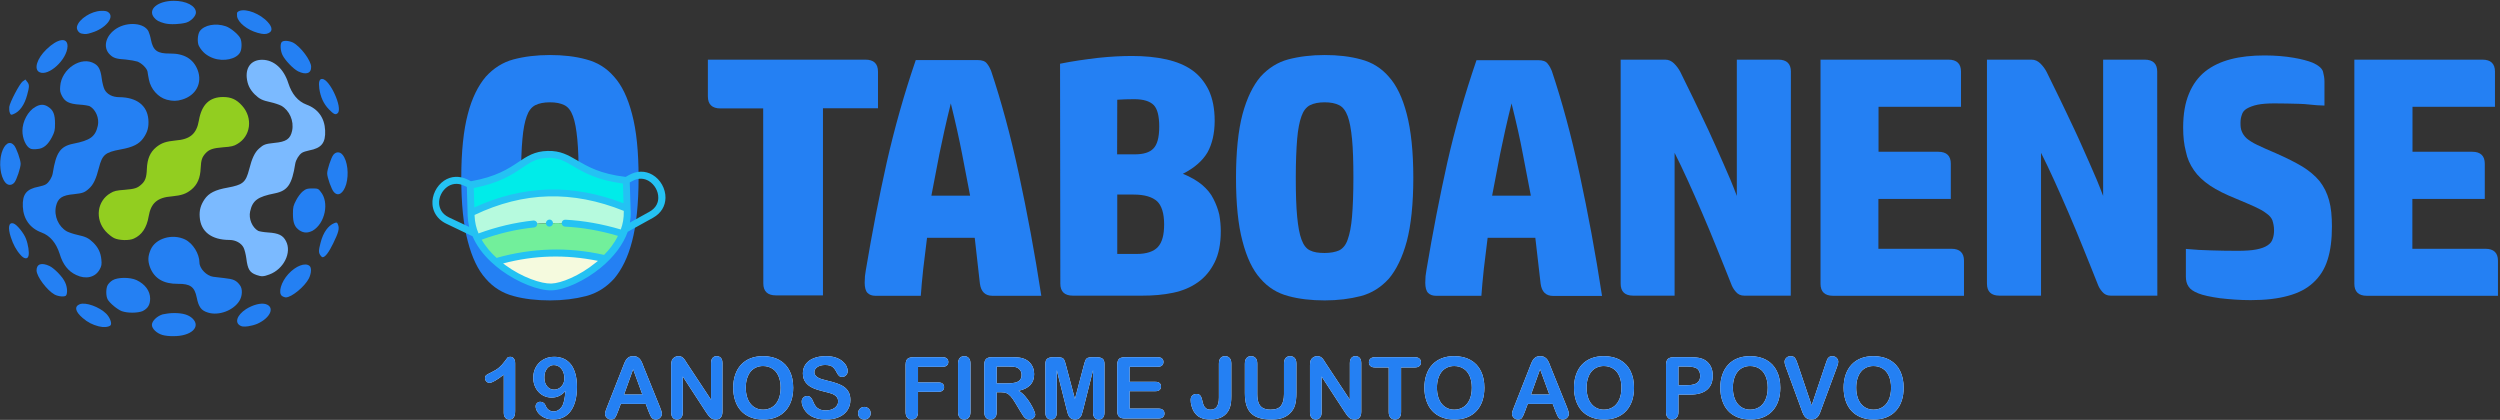 <?xml version="1.0" encoding="UTF-8"?>
<svg width="1840px" height="309px" viewBox="0 0 1840 309" version="1.1" xmlns="http://www.w3.org/2000/svg" xmlns:xlink="http://www.w3.org/1999/xlink">
    <rect x="0" y="0" width="1840" height="309" fill="#333333" stroke="none"/>
    <title>Group 2</title>
    <defs>
        <path d="M374.933,308.769 C377.743,308.769 379.147,306.708 379.147,302.586 L379.147,302.586 L379.147,267.364 C379.147,265.887 378.819,264.729 378.163,263.888 C377.507,263.047 376.635,262.626 375.548,262.626 C374.584,262.626 373.928,262.811 373.58,263.18 C373.231,263.549 372.482,264.534 371.334,266.133 C370.186,267.733 368.868,269.179 367.381,270.471 C365.894,271.763 363.91,272.993 361.429,274.162 C359.768,274.941 358.609,275.577 357.953,276.069 C357.296,276.562 356.968,277.331 356.968,278.376 C356.968,279.279 357.302,280.073 357.968,280.76 C358.635,281.448 359.398,281.791 360.26,281.791 C362.064,281.791 365.571,279.792 370.78,275.792 L370.78,275.792 L370.78,303.786 C370.78,305.426 371.16,306.667 371.918,307.508 C372.677,308.349 373.682,308.769 374.933,308.769 Z M407.202,308.708 C409.909,308.708 412.329,308.21 414.462,307.216 C416.595,306.221 418.425,304.703 419.953,302.663 C421.481,300.622 422.645,298.1 423.444,295.095 C424.244,292.091 424.644,288.62 424.644,284.683 C424.644,281.155 424.265,277.997 423.506,275.208 C422.747,272.419 421.66,270.107 420.245,268.271 C418.83,266.436 417.087,265.036 415.016,264.072 C412.944,263.108 410.586,262.626 407.94,262.626 C405.644,262.626 403.547,263.016 401.65,263.795 C399.753,264.575 398.117,265.662 396.743,267.056 C395.369,268.451 394.313,270.096 393.575,271.993 C392.836,273.89 392.467,275.895 392.467,278.007 C392.467,279.976 392.795,281.858 393.452,283.652 C394.108,285.447 395.046,287.015 396.266,288.359 C397.487,289.702 398.932,290.748 400.604,291.496 C402.275,292.245 404.075,292.619 406.002,292.619 C408.033,292.619 409.884,292.214 411.555,291.404 C413.226,290.594 414.739,289.389 416.092,287.79 C415.805,293.347 414.923,297.223 413.447,299.417 C412.708,300.504 411.816,301.345 410.771,301.94 C409.725,302.535 408.617,302.832 407.448,302.832 C406.136,302.832 404.957,302.458 403.911,301.709 C402.865,300.961 402.116,299.971 401.665,298.741 C401.296,297.736 400.752,296.982 400.035,296.48 C399.317,295.977 398.507,295.726 397.604,295.726 C396.62,295.726 395.81,296.064 395.174,296.741 C394.539,297.418 394.221,298.187 394.221,299.048 C394.221,300.443 394.733,301.894 395.759,303.401 C396.784,304.908 398.281,306.17 400.25,307.185 C402.219,308.2 404.536,308.708 407.202,308.708 Z M407.817,286.774 C405.746,286.774 404.034,285.964 402.68,284.344 C401.327,282.724 400.65,280.55 400.65,277.823 C400.65,275.075 401.327,272.865 402.68,271.194 C404.034,269.522 405.685,268.687 407.633,268.687 C408.761,268.687 409.802,268.933 410.755,269.425 C411.709,269.917 412.529,270.594 413.216,271.455 C413.903,272.316 414.436,273.337 414.816,274.516 C415.195,275.695 415.385,276.982 415.385,278.376 C415.385,280.099 415.021,281.596 414.293,282.868 C413.565,284.139 412.621,285.108 411.463,285.775 C410.304,286.441 409.089,286.774 407.817,286.774 Z M482.691,308.769 C483.922,308.769 484.973,308.333 485.844,307.462 C486.716,306.59 487.152,305.631 487.152,304.585 C487.152,303.581 486.69,301.971 485.768,299.756 L485.768,299.756 L473.986,270.655 C473.432,269.199 472.976,268.035 472.617,267.164 C472.258,266.292 471.817,265.477 471.294,264.718 C470.771,263.959 470.084,263.339 469.233,262.857 C468.382,262.375 467.321,262.134 466.049,262.134 C464.798,262.134 463.747,262.375 462.896,262.857 C462.045,263.339 461.358,263.97 460.835,264.749 C460.312,265.528 459.82,266.508 459.359,267.687 C458.897,268.866 458.502,269.876 458.174,270.717 L458.174,270.717 L446.639,300.002 C446.167,301.171 445.829,302.083 445.624,302.74 C445.418,303.396 445.316,304.032 445.316,304.647 C445.316,305.713 445.757,306.667 446.639,307.508 C447.521,308.349 448.536,308.769 449.684,308.769 C451.038,308.769 452.012,308.374 452.606,307.585 C453.201,306.795 453.919,305.272 454.76,303.017 L454.76,303.017 L456.913,297.233 L475.247,297.233 L477.4,302.894 C477.688,303.591 478.031,304.396 478.431,305.308 C478.831,306.221 479.205,306.898 479.554,307.339 C479.902,307.78 480.333,308.128 480.846,308.385 C481.358,308.641 481.974,308.769 482.691,308.769 Z M472.786,290.374 L459.312,290.374 L465.988,271.763 L472.786,290.374 Z M526.804,308.769 C530.085,308.769 531.726,306.79 531.726,302.832 L531.726,302.832 L531.726,267.364 C531.726,265.621 531.346,264.313 530.587,263.442 C529.829,262.57 528.793,262.134 527.48,262.134 C526.209,262.134 525.199,262.57 524.45,263.442 C523.702,264.313 523.328,265.621 523.328,267.364 L523.328,267.364 L523.328,294.188 L505.763,267.61 C505.271,266.831 504.794,266.082 504.332,265.364 C503.871,264.646 503.42,264.062 502.979,263.611 C502.538,263.16 502.025,262.801 501.441,262.534 C500.856,262.268 500.154,262.134 499.333,262.134 C498.288,262.134 497.313,262.427 496.411,263.011 C495.509,263.595 494.863,264.349 494.473,265.272 C494.145,266.113 493.981,267.271 493.981,268.748 L493.981,268.748 L493.981,303.54 C493.981,305.242 494.371,306.539 495.15,307.431 C495.929,308.323 496.965,308.769 498.257,308.769 C499.508,308.769 500.533,308.328 501.333,307.446 C502.133,306.564 502.533,305.262 502.533,303.54 L502.533,303.54 L502.533,277.115 L519.667,303.386 C520.159,304.104 520.651,304.806 521.144,305.493 C521.636,306.18 522.169,306.78 522.743,307.292 C523.317,307.805 523.933,308.179 524.589,308.415 C525.245,308.651 525.983,308.769 526.804,308.769 Z M561.749,308.769 C565.297,308.769 568.445,308.215 571.193,307.108 C573.941,306 576.258,304.401 578.145,302.309 C580.032,300.217 581.447,297.746 582.39,294.896 C583.333,292.045 583.805,288.876 583.805,285.39 C583.805,280.673 582.944,276.567 581.221,273.07 C579.499,269.573 576.961,266.877 573.608,264.98 C570.255,263.083 566.24,262.134 561.564,262.134 C558.119,262.134 555.043,262.673 552.336,263.749 C549.629,264.826 547.332,266.379 545.445,268.41 C543.559,270.44 542.118,272.901 541.123,275.792 C540.129,278.684 539.631,281.863 539.631,285.329 C539.631,288.712 540.108,291.86 541.062,294.772 C542.015,297.685 543.425,300.176 545.292,302.248 C547.158,304.319 549.485,305.924 552.274,307.062 C555.063,308.2 558.222,308.769 561.749,308.769 Z M561.688,301.509 C559.862,301.509 558.186,301.171 556.658,300.494 C555.13,299.817 553.777,298.797 552.597,297.433 C551.418,296.07 550.506,294.352 549.86,292.281 C549.214,290.209 548.891,287.892 548.891,285.329 C548.891,282.786 549.214,280.494 549.86,278.453 C550.506,276.413 551.387,274.736 552.505,273.424 C553.623,272.111 554.956,271.112 556.504,270.425 C558.052,269.738 559.739,269.394 561.564,269.394 C564.128,269.394 566.399,270.014 568.378,271.255 C570.357,272.496 571.88,274.326 572.946,276.746 C574.013,279.166 574.546,282.027 574.546,285.329 C574.546,288.897 573.967,291.901 572.808,294.342 C571.649,296.782 570.091,298.587 568.132,299.756 C566.174,300.925 564.025,301.509 561.688,301.509 Z M607.984,308.769 C611.696,308.769 614.905,308.154 617.612,306.923 C620.319,305.693 622.375,303.991 623.78,301.817 C625.185,299.643 625.887,297.192 625.887,294.465 C625.887,292.188 625.482,290.266 624.672,288.697 C623.862,287.128 622.734,285.831 621.288,284.806 C619.843,283.78 618.089,282.909 616.028,282.191 C613.967,281.473 611.665,280.817 609.122,280.222 C607.092,279.709 605.636,279.32 604.754,279.053 C603.872,278.787 603,278.417 602.139,277.946 C601.278,277.474 600.601,276.91 600.109,276.254 C599.617,275.598 599.371,274.818 599.371,273.916 C599.371,272.46 600.094,271.214 601.539,270.178 C602.985,269.143 604.887,268.625 607.246,268.625 C609.789,268.625 611.634,269.102 612.783,270.055 C613.931,271.009 614.916,272.337 615.736,274.039 C616.372,275.229 616.961,276.085 617.505,276.608 C618.048,277.131 618.843,277.392 619.889,277.392 C621.037,277.392 621.996,276.956 622.765,276.085 C623.534,275.213 623.918,274.234 623.918,273.147 C623.918,271.958 623.611,270.737 622.996,269.486 C622.38,268.235 621.406,267.041 620.073,265.903 C618.74,264.764 617.064,263.852 615.044,263.165 C613.024,262.478 610.629,262.134 607.861,262.134 C604.395,262.134 601.38,262.652 598.817,263.688 C596.253,264.723 594.295,266.205 592.941,268.133 C591.588,270.061 590.911,272.265 590.911,274.747 C590.911,277.351 591.552,279.53 592.834,281.283 C594.115,283.037 595.848,284.421 598.032,285.436 C600.217,286.451 602.929,287.338 606.169,288.097 C608.589,288.651 610.522,289.174 611.968,289.666 C613.413,290.158 614.593,290.871 615.505,291.804 C616.418,292.737 616.874,293.952 616.874,295.449 C616.874,297.336 616.028,298.91 614.336,300.171 C612.644,301.432 610.445,302.063 607.738,302.063 C605.769,302.063 604.18,301.75 602.97,301.125 C601.76,300.499 600.822,299.705 600.155,298.741 C599.489,297.777 598.868,296.577 598.294,295.142 C597.822,293.932 597.253,293.019 596.587,292.404 C595.92,291.789 595.105,291.481 594.141,291.481 C592.952,291.481 591.972,291.876 591.203,292.665 C590.434,293.455 590.05,294.403 590.05,295.511 C590.05,297.418 590.691,299.382 591.972,301.402 C593.254,303.422 594.92,305.037 596.971,306.247 C599.863,307.928 603.534,308.769 607.984,308.769 Z M636.223,308.769 C637.454,308.769 638.525,308.354 639.438,307.523 C640.35,306.693 640.807,305.549 640.807,304.093 C640.807,302.822 640.35,301.74 639.438,300.848 C638.525,299.956 637.423,299.51 636.131,299.51 C634.839,299.51 633.752,299.961 632.87,300.863 C631.988,301.766 631.547,302.842 631.547,304.093 C631.547,305.57 632.009,306.718 632.932,307.539 C633.854,308.359 634.952,308.769 636.223,308.769 Z M671.107,308.769 C672.44,308.769 673.532,308.313 674.383,307.4 C675.234,306.488 675.66,305.088 675.66,303.201 L675.66,303.201 L675.66,288.343 L690.702,288.343 C692.076,288.343 693.112,288.036 693.809,287.42 C694.506,286.805 694.855,285.975 694.855,284.929 C694.855,283.883 694.511,283.047 693.824,282.422 C693.137,281.796 692.097,281.483 690.702,281.483 L690.702,281.483 L675.66,281.483 L675.66,269.948 L693.655,269.948 C695.111,269.948 696.193,269.625 696.901,268.979 C697.608,268.333 697.962,267.477 697.962,266.41 C697.962,265.364 697.608,264.518 696.901,263.872 C696.193,263.226 695.111,262.903 693.655,262.903 L693.655,262.903 L672.122,262.903 C670.83,262.903 669.769,263.093 668.938,263.472 C668.108,263.852 667.498,264.457 667.108,265.287 C666.718,266.118 666.523,267.189 666.523,268.502 L666.523,268.502 L666.523,303.201 C666.523,305.067 666.949,306.462 667.8,307.385 C668.651,308.308 669.753,308.769 671.107,308.769 Z M709.651,308.769 C711.025,308.769 712.138,308.308 712.989,307.385 C713.84,306.462 714.266,305.067 714.266,303.201 L714.266,303.201 L714.266,267.671 C714.266,265.805 713.84,264.416 712.989,263.503 C712.138,262.591 711.025,262.134 709.651,262.134 C708.318,262.134 707.231,262.596 706.391,263.519 C705.55,264.441 705.129,265.826 705.129,267.671 L705.129,267.671 L705.129,303.201 C705.129,305.047 705.555,306.436 706.406,307.369 C707.257,308.302 708.339,308.769 709.651,308.769 Z M757.547,308.769 C758.409,308.769 759.167,308.6 759.824,308.261 C760.48,307.923 760.998,307.462 761.377,306.877 C761.757,306.293 761.946,305.703 761.946,305.108 C761.946,304.534 761.623,303.483 760.977,301.955 C760.331,300.427 759.429,298.715 758.27,296.818 C757.112,294.921 755.794,293.132 754.317,291.45 C752.841,289.769 751.292,288.497 749.672,287.636 C753.528,286.795 756.404,285.37 758.301,283.36 C760.198,281.35 761.146,278.664 761.146,275.3 C761.146,273.66 760.865,272.106 760.301,270.64 C759.737,269.174 758.911,267.887 757.824,266.779 C756.737,265.672 755.486,264.821 754.071,264.226 C752.902,263.693 751.59,263.339 750.134,263.165 C748.678,262.99 746.924,262.903 744.874,262.903 L744.874,262.903 L730.016,262.903 C728.047,262.903 726.622,263.344 725.74,264.226 C724.858,265.108 724.417,266.533 724.417,268.502 L724.417,268.502 L724.417,303.201 C724.417,305.026 724.817,306.411 725.617,307.354 C726.417,308.297 727.544,308.769 729,308.769 C730.354,308.769 731.451,308.318 732.292,307.416 C733.133,306.513 733.553,305.108 733.553,303.201 L733.553,303.201 L733.553,288.712 L736.752,288.712 C738.373,288.712 739.716,288.928 740.782,289.358 C741.849,289.789 742.9,290.589 743.935,291.758 C744.971,292.927 746.145,294.629 747.458,296.864 L747.458,296.864 L751.118,302.955 C751.979,304.391 752.661,305.478 753.164,306.216 C753.666,306.954 754.266,307.564 754.963,308.046 C755.661,308.528 756.522,308.769 757.547,308.769 Z M741.736,282.16 L733.553,282.16 L733.553,269.763 L741.982,269.763 C745.12,269.763 747.222,269.989 748.288,270.44 C749.416,270.912 750.298,271.624 750.934,272.578 C751.569,273.531 751.887,274.634 751.887,275.885 C751.887,277.484 751.492,278.74 750.703,279.653 C749.913,280.566 748.77,281.212 747.273,281.591 C745.776,281.97 743.93,282.16 741.736,282.16 L741.736,282.16 Z M808.643,308.769 C809.935,308.769 810.965,308.338 811.734,307.477 C812.503,306.616 812.888,305.324 812.888,303.601 L812.888,303.601 L812.888,267.917 C812.888,265.949 812.375,264.621 811.35,263.934 C810.324,263.247 808.94,262.903 807.197,262.903 L807.197,262.903 L804.367,262.903 C802.665,262.903 801.429,263.057 800.66,263.365 C799.891,263.672 799.322,264.226 798.953,265.026 C798.583,265.826 798.163,267.128 797.691,268.933 L797.691,268.933 L791.139,293.634 L784.587,268.933 C784.115,267.128 783.695,265.826 783.326,265.026 C782.957,264.226 782.387,263.672 781.618,263.365 C780.849,263.057 779.614,262.903 777.912,262.903 L777.912,262.903 L775.082,262.903 C773.338,262.903 771.954,263.247 770.929,263.934 C769.903,264.621 769.391,265.949 769.391,267.917 L769.391,267.917 L769.391,303.601 C769.391,305.344 769.78,306.641 770.56,307.492 C771.339,308.344 772.344,308.769 773.574,308.769 C774.846,308.769 775.866,308.338 776.635,307.477 C777.404,306.616 777.789,305.324 777.789,303.601 L777.789,303.601 L777.789,272.47 L785.018,301.202 C785.264,302.145 785.505,303.052 785.74,303.924 C785.976,304.796 786.299,305.59 786.709,306.308 C787.12,307.026 787.694,307.615 788.432,308.077 C789.17,308.538 790.073,308.769 791.139,308.769 C792.554,308.769 793.662,308.41 794.461,307.692 C795.261,306.975 795.81,306.18 796.107,305.308 C796.405,304.437 796.789,303.068 797.261,301.202 L797.261,301.202 L804.49,272.47 L804.49,303.601 C804.49,305.324 804.879,306.616 805.659,307.477 C806.438,308.338 807.433,308.769 808.643,308.769 Z M852.693,308 C854.129,308 855.211,307.667 855.939,307 C856.667,306.334 857.031,305.467 857.031,304.401 C857.031,303.293 856.667,302.406 855.939,301.74 C855.211,301.073 854.129,300.74 852.693,300.74 L852.693,300.74 L831.406,300.74 L831.406,287.913 L850.355,287.913 C851.771,287.913 852.816,287.59 853.493,286.944 C854.17,286.298 854.508,285.462 854.508,284.437 C854.508,283.411 854.165,282.586 853.478,281.96 C852.791,281.335 851.75,281.022 850.355,281.022 L850.355,281.022 L831.406,281.022 L831.406,269.948 L851.986,269.948 C853.442,269.948 854.524,269.625 855.231,268.979 C855.939,268.333 856.292,267.477 856.292,266.41 C856.292,265.364 855.939,264.518 855.231,263.872 C854.524,263.226 853.442,262.903 851.986,262.903 L851.986,262.903 L827.869,262.903 C826.577,262.903 825.515,263.093 824.685,263.472 C823.854,263.852 823.244,264.457 822.854,265.287 C822.465,266.118 822.27,267.189 822.27,268.502 L822.27,268.502 L822.27,302.401 C822.27,304.37 822.706,305.795 823.577,306.677 C824.449,307.559 825.879,308 827.869,308 L827.869,308 L852.693,308 Z M891.115,308.769 C894.499,308.769 897.37,308.077 899.728,306.693 C902.086,305.308 903.778,303.375 904.804,300.894 C905.419,299.417 905.814,297.961 905.988,296.526 C906.162,295.09 906.25,293.347 906.25,291.296 L906.25,291.296 L906.25,267.671 C906.25,265.826 905.834,264.441 905.004,263.519 C904.173,262.596 903.05,262.134 901.635,262.134 C900.241,262.134 899.138,262.596 898.328,263.519 C897.518,264.441 897.113,265.826 897.113,267.671 L897.113,267.671 L897.113,292.619 C897.113,298.546 895.093,301.509 891.053,301.509 C889.536,301.509 888.367,301.171 887.546,300.494 C886.726,299.817 886.142,299.007 885.793,298.064 C885.444,297.121 885.096,295.859 884.747,294.28 C884.419,292.804 883.947,291.717 883.332,291.02 C882.717,290.322 881.804,289.974 880.594,289.974 C879.343,289.974 878.318,290.353 877.518,291.112 C876.718,291.871 876.318,292.968 876.318,294.403 C876.318,295.757 876.523,297.182 876.934,298.679 C877.344,300.176 877.877,301.499 878.533,302.647 C879.784,304.801 881.43,306.359 883.47,307.323 C885.511,308.287 888.059,308.769 891.115,308.769 Z M935.873,308.769 C938.785,308.769 941.328,308.42 943.502,307.723 C945.676,307.026 947.583,305.918 949.224,304.401 C951.131,302.617 952.428,300.545 953.115,298.187 C953.802,295.829 954.146,292.886 954.146,289.358 L954.146,289.358 L954.146,267.671 C954.146,265.805 953.72,264.416 952.869,263.503 C952.018,262.591 950.905,262.134 949.531,262.134 C948.157,262.134 947.06,262.591 946.24,263.503 C945.419,264.416 945.009,265.805 945.009,267.671 L945.009,267.671 L945.009,290.035 C945.009,293.891 944.271,296.767 942.794,298.664 C941.318,300.561 938.795,301.509 935.227,301.509 C932.643,301.509 930.633,301.043 929.198,300.11 C927.762,299.177 926.762,297.864 926.198,296.172 C925.635,294.48 925.353,292.373 925.353,289.851 L925.353,289.851 L925.353,267.671 C925.353,265.826 924.937,264.441 924.107,263.519 C923.276,262.596 922.153,262.134 920.738,262.134 C919.385,262.134 918.293,262.596 917.462,263.519 C916.632,264.441 916.216,265.826 916.216,267.671 L916.216,267.671 L916.216,289.358 C916.216,292.763 916.585,295.69 917.324,298.141 C918.062,300.592 919.221,302.601 920.8,304.17 C922.379,305.739 924.419,306.898 926.921,307.646 C929.423,308.395 932.407,308.769 935.873,308.769 Z M996.966,308.769 C1000.247,308.769 1001.888,306.79 1001.888,302.832 L1001.888,302.832 L1001.888,267.364 C1001.888,265.621 1001.508,264.313 1000.75,263.442 C999.991,262.57 998.955,262.134 997.643,262.134 C996.371,262.134 995.361,262.57 994.613,263.442 C993.864,264.313 993.49,265.621 993.49,267.364 L993.49,267.364 L993.49,294.188 L975.925,267.61 C975.433,266.831 974.956,266.082 974.494,265.364 C974.033,264.646 973.582,264.062 973.141,263.611 C972.7,263.16 972.187,262.801 971.603,262.534 C971.018,262.268 970.316,262.134 969.496,262.134 C968.45,262.134 967.476,262.427 966.573,263.011 C965.671,263.595 965.025,264.349 964.635,265.272 C964.307,266.113 964.143,267.271 964.143,268.748 L964.143,268.748 L964.143,303.54 C964.143,305.242 964.533,306.539 965.312,307.431 C966.091,308.323 967.127,308.769 968.419,308.769 C969.67,308.769 970.695,308.328 971.495,307.446 C972.295,306.564 972.695,305.262 972.695,303.54 L972.695,303.54 L972.695,277.115 L989.829,303.386 C990.321,304.104 990.813,304.806 991.306,305.493 C991.798,306.18 992.331,306.78 992.905,307.292 C993.479,307.805 994.095,308.179 994.751,308.415 C995.407,308.651 996.146,308.769 996.966,308.769 Z M1026.682,308.769 C1028.015,308.769 1029.102,308.313 1029.942,307.4 C1030.783,306.488 1031.204,305.088 1031.204,303.201 L1031.204,303.201 L1031.204,270.44 L1041.17,270.44 C1042.729,270.44 1043.898,270.096 1044.677,269.409 C1045.457,268.722 1045.846,267.815 1045.846,266.687 C1045.846,265.559 1045.462,264.646 1044.693,263.949 C1043.924,263.252 1042.75,262.903 1041.17,262.903 L1041.17,262.903 L1012.131,262.903 C1010.634,262.903 1009.491,263.242 1008.701,263.918 C1007.912,264.595 1007.517,265.518 1007.517,266.687 C1007.517,267.815 1007.896,268.722 1008.655,269.409 C1009.414,270.096 1010.573,270.44 1012.131,270.44 L1012.131,270.44 L1022.098,270.44 L1022.098,303.201 C1022.098,305.067 1022.524,306.462 1023.375,307.385 C1024.226,308.308 1025.328,308.769 1026.682,308.769 Z M1070.456,308.769 C1074.003,308.769 1077.151,308.215 1079.899,307.108 C1082.647,306 1084.965,304.401 1086.852,302.309 C1088.738,300.217 1090.153,297.746 1091.097,294.896 C1092.04,292.045 1092.512,288.876 1092.512,285.39 C1092.512,280.673 1091.65,276.567 1089.928,273.07 C1088.205,269.573 1085.667,266.877 1082.314,264.98 C1078.961,263.083 1074.947,262.134 1070.271,262.134 C1066.826,262.134 1063.75,262.673 1061.042,263.749 C1058.335,264.826 1056.039,266.379 1054.152,268.41 C1052.265,270.44 1050.824,272.901 1049.83,275.792 C1048.835,278.684 1048.338,281.863 1048.338,285.329 C1048.338,288.712 1048.815,291.86 1049.768,294.772 C1050.722,297.685 1052.132,300.176 1053.998,302.248 C1055.864,304.319 1058.192,305.924 1060.981,307.062 C1063.77,308.2 1066.928,308.769 1070.456,308.769 Z M1070.394,301.509 C1068.569,301.509 1066.892,301.171 1065.364,300.494 C1063.837,299.817 1062.483,298.797 1061.304,297.433 C1060.125,296.07 1059.212,294.352 1058.566,292.281 C1057.92,290.209 1057.597,287.892 1057.597,285.329 C1057.597,282.786 1057.92,280.494 1058.566,278.453 C1059.212,276.413 1060.094,274.736 1061.212,273.424 C1062.329,272.111 1063.662,271.112 1065.211,270.425 C1066.759,269.738 1068.446,269.394 1070.271,269.394 C1072.834,269.394 1075.106,270.014 1077.085,271.255 C1079.064,272.496 1080.586,274.326 1081.653,276.746 C1082.719,279.166 1083.252,282.027 1083.252,285.329 C1083.252,288.897 1082.673,291.901 1081.514,294.342 C1080.356,296.782 1078.797,298.587 1076.839,299.756 C1074.88,300.925 1072.732,301.509 1070.394,301.509 Z M1150.221,308.769 C1151.451,308.769 1152.502,308.333 1153.374,307.462 C1154.245,306.59 1154.681,305.631 1154.681,304.585 C1154.681,303.581 1154.22,301.971 1153.297,299.756 L1153.297,299.756 L1141.515,270.655 C1140.961,269.199 1140.505,268.035 1140.146,267.164 C1139.787,266.292 1139.346,265.477 1138.823,264.718 C1138.301,263.959 1137.614,263.339 1136.762,262.857 C1135.911,262.375 1134.85,262.134 1133.579,262.134 C1132.328,262.134 1131.277,262.375 1130.426,262.857 C1129.574,263.339 1128.887,263.97 1128.364,264.749 C1127.842,265.528 1127.349,266.508 1126.888,267.687 C1126.427,268.866 1126.032,269.876 1125.704,270.717 L1125.704,270.717 L1114.168,300.002 C1113.696,301.171 1113.358,302.083 1113.153,302.74 C1112.948,303.396 1112.845,304.032 1112.845,304.647 C1112.845,305.713 1113.286,306.667 1114.168,307.508 C1115.05,308.349 1116.065,308.769 1117.213,308.769 C1118.567,308.769 1119.541,308.374 1120.136,307.585 C1120.73,306.795 1121.448,305.272 1122.289,303.017 L1122.289,303.017 L1124.442,297.233 L1142.776,297.233 L1144.93,302.894 C1145.217,303.591 1145.56,304.396 1145.96,305.308 C1146.36,306.221 1146.734,306.898 1147.083,307.339 C1147.432,307.78 1147.862,308.128 1148.375,308.385 C1148.888,308.641 1149.503,308.769 1150.221,308.769 Z M1140.315,290.374 L1126.842,290.374 L1133.517,271.763 L1140.315,290.374 Z M1180.583,308.769 C1184.13,308.769 1187.278,308.215 1190.026,307.108 C1192.774,306 1195.092,304.401 1196.979,302.309 C1198.865,300.217 1200.28,297.746 1201.224,294.896 C1202.167,292.045 1202.639,288.876 1202.639,285.39 C1202.639,280.673 1201.777,276.567 1200.055,273.07 C1198.332,269.573 1195.794,266.877 1192.441,264.98 C1189.088,263.083 1185.074,262.134 1180.398,262.134 C1176.953,262.134 1173.876,262.673 1171.169,263.749 C1168.462,264.826 1166.166,266.379 1164.279,268.41 C1162.392,270.44 1160.951,272.901 1159.957,275.792 C1158.962,278.684 1158.465,281.863 1158.465,285.329 C1158.465,288.712 1158.942,291.86 1159.895,294.772 C1160.849,297.685 1162.259,300.176 1164.125,302.248 C1165.991,304.319 1168.319,305.924 1171.108,307.062 C1173.897,308.2 1177.055,308.769 1180.583,308.769 Z M1180.521,301.509 C1178.696,301.509 1177.019,301.171 1175.491,300.494 C1173.964,299.817 1172.61,298.797 1171.431,297.433 C1170.252,296.07 1169.339,294.352 1168.693,292.281 C1168.047,290.209 1167.724,287.892 1167.724,285.329 C1167.724,282.786 1168.047,280.494 1168.693,278.453 C1169.339,276.413 1170.221,274.736 1171.339,273.424 C1172.456,272.111 1173.789,271.112 1175.338,270.425 C1176.886,269.738 1178.573,269.394 1180.398,269.394 C1182.961,269.394 1185.233,270.014 1187.212,271.255 C1189.191,272.496 1190.713,274.326 1191.78,276.746 C1192.846,279.166 1193.379,282.027 1193.379,285.329 C1193.379,288.897 1192.8,291.901 1191.641,294.342 C1190.483,296.782 1188.924,298.587 1186.966,299.756 C1185.007,300.925 1182.859,301.509 1180.521,301.509 Z M1230.786,308.769 C1232.098,308.769 1233.185,308.297 1234.046,307.354 C1234.908,306.411 1235.338,305.026 1235.338,303.201 L1235.338,303.201 L1235.338,290.435 L1243.706,290.435 C1249.304,290.435 1253.519,289.251 1256.349,286.882 C1259.179,284.513 1260.594,281.032 1260.594,276.438 C1260.594,274.285 1260.245,272.347 1259.548,270.625 C1258.851,268.902 1257.83,267.446 1256.487,266.256 C1255.144,265.067 1253.549,264.216 1251.704,263.703 C1249.837,263.17 1247.171,262.903 1243.706,262.903 L1243.706,262.903 L1231.985,262.903 C1229.976,262.903 1228.509,263.334 1227.586,264.195 C1226.664,265.057 1226.202,266.492 1226.202,268.502 L1226.202,268.502 L1226.202,303.263 C1226.202,305.067 1226.623,306.436 1227.463,307.369 C1228.304,308.302 1229.412,308.769 1230.786,308.769 Z M1241.491,283.544 L1235.338,283.544 L1235.338,269.763 L1241.491,269.763 C1245.572,269.763 1248.269,270.43 1249.581,271.763 C1250.75,273.014 1251.334,274.634 1251.334,276.623 C1251.334,278.284 1250.955,279.627 1250.196,280.653 C1249.438,281.678 1248.335,282.417 1246.889,282.868 C1245.444,283.319 1243.644,283.544 1241.491,283.544 L1241.491,283.544 Z M1288.249,308.769 C1291.796,308.769 1294.944,308.215 1297.692,307.108 C1300.44,306 1302.758,304.401 1304.645,302.309 C1306.531,300.217 1307.946,297.746 1308.89,294.896 C1309.833,292.045 1310.305,288.876 1310.305,285.39 C1310.305,280.673 1309.443,276.567 1307.721,273.07 C1305.998,269.573 1303.46,266.877 1300.107,264.98 C1296.754,263.083 1292.74,262.134 1288.064,262.134 C1284.619,262.134 1281.542,262.673 1278.835,263.749 C1276.128,264.826 1273.832,266.379 1271.945,268.41 C1270.058,270.44 1268.617,272.901 1267.623,275.792 C1266.628,278.684 1266.131,281.863 1266.131,285.329 C1266.131,288.712 1266.608,291.86 1267.561,294.772 C1268.515,297.685 1269.925,300.176 1271.791,302.248 C1273.657,304.319 1275.985,305.924 1278.774,307.062 C1281.563,308.2 1284.721,308.769 1288.249,308.769 Z M1288.187,301.509 C1286.362,301.509 1284.685,301.171 1283.157,300.494 C1281.63,299.817 1280.276,298.797 1279.097,297.433 C1277.918,296.07 1277.005,294.352 1276.359,292.281 C1275.713,290.209 1275.39,287.892 1275.39,285.329 C1275.39,282.786 1275.713,280.494 1276.359,278.453 C1277.005,276.413 1277.887,274.736 1279.005,273.424 C1280.122,272.111 1281.455,271.112 1283.004,270.425 C1284.552,269.738 1286.239,269.394 1288.064,269.394 C1290.627,269.394 1292.899,270.014 1294.878,271.255 C1296.857,272.496 1298.379,274.326 1299.446,276.746 C1300.512,279.166 1301.045,282.027 1301.045,285.329 C1301.045,288.897 1300.466,291.901 1299.307,294.342 C1298.149,296.782 1296.59,298.587 1294.632,299.756 C1292.673,300.925 1290.525,301.509 1288.187,301.509 Z M1333.161,308.769 C1334.391,308.769 1335.432,308.523 1336.283,308.031 C1337.134,307.539 1337.816,306.908 1338.329,306.139 C1338.841,305.37 1339.292,304.478 1339.682,303.463 C1340.072,302.448 1340.461,301.376 1340.851,300.248 L1340.851,300.248 L1351.771,270.778 C1351.956,270.245 1352.141,269.727 1352.325,269.225 C1352.51,268.722 1352.664,268.21 1352.787,267.687 C1352.91,267.164 1352.971,266.677 1352.971,266.226 C1352.971,265.569 1352.781,264.918 1352.402,264.272 C1352.023,263.626 1351.5,263.108 1350.833,262.719 C1350.167,262.329 1349.444,262.134 1348.665,262.134 C1347.598,262.134 1346.757,262.385 1346.142,262.888 C1345.527,263.39 1345.086,263.954 1344.819,264.58 C1344.553,265.205 1344.153,266.318 1343.62,267.917 L1343.62,267.917 L1333.376,298.372 L1323.163,268.133 C1322.486,266.041 1321.825,264.518 1321.179,263.565 C1320.533,262.611 1319.431,262.134 1317.872,262.134 C1316.601,262.134 1315.544,262.565 1314.704,263.426 C1313.863,264.288 1313.442,265.241 1313.442,266.287 C1313.442,266.697 1313.509,267.2 1313.642,267.794 C1313.776,268.389 1313.94,268.943 1314.135,269.456 C1314.329,269.968 1314.519,270.491 1314.704,271.024 L1314.704,271.024 L1325.439,300.248 C1325.829,301.376 1326.219,302.442 1326.608,303.447 C1326.998,304.452 1327.454,305.349 1327.977,306.139 C1328.5,306.928 1329.187,307.564 1330.038,308.046 C1330.889,308.528 1331.93,308.769 1333.161,308.769 Z M1379.026,308.769 C1382.574,308.769 1385.722,308.215 1388.47,307.108 C1391.218,306 1393.536,304.401 1395.422,302.309 C1397.309,300.217 1398.724,297.746 1399.667,294.896 C1400.611,292.045 1401.083,288.876 1401.083,285.39 C1401.083,280.673 1400.221,276.567 1398.499,273.07 C1396.776,269.573 1394.238,266.877 1390.885,264.98 C1387.532,263.083 1383.518,262.134 1378.842,262.134 C1375.396,262.134 1372.32,262.673 1369.613,263.749 C1366.906,264.826 1364.609,266.379 1362.723,268.41 C1360.836,270.44 1359.395,272.901 1358.401,275.792 C1357.406,278.684 1356.909,281.863 1356.909,285.329 C1356.909,288.712 1357.386,291.86 1358.339,294.772 C1359.293,297.685 1360.703,300.176 1362.569,302.248 C1364.435,304.319 1366.763,305.924 1369.552,307.062 C1372.341,308.2 1375.499,308.769 1379.026,308.769 Z M1378.965,301.509 C1377.14,301.509 1375.463,301.171 1373.935,300.494 C1372.407,299.817 1371.054,298.797 1369.875,297.433 C1368.696,296.07 1367.783,294.352 1367.137,292.281 C1366.491,290.209 1366.168,287.892 1366.168,285.329 C1366.168,282.786 1366.491,280.494 1367.137,278.453 C1367.783,276.413 1368.665,274.736 1369.782,273.424 C1370.9,272.111 1372.233,271.112 1373.781,270.425 C1375.33,269.738 1377.017,269.394 1378.842,269.394 C1381.405,269.394 1383.677,270.014 1385.656,271.255 C1387.635,272.496 1389.157,274.326 1390.224,276.746 C1391.29,279.166 1391.823,282.027 1391.823,285.329 C1391.823,288.897 1391.244,291.901 1390.085,294.342 C1388.927,296.782 1387.368,298.587 1385.409,299.756 C1383.451,300.925 1381.303,301.509 1378.965,301.509 Z" id="path-1"></path>
    </defs>
    <g id="Page-1" stroke="none" stroke-width="1" fill="none" fill-rule="evenodd">
        <g id="Group-2">
            <g id="logocorona2019B">
                <g id="Group" transform="translate(339, 40)" fill="#2480F3" fill-rule="nonzero">
                    <path d="M131,90.8 C131,110.1 129.3,125.9 126.2,137.6 C123.2,149.4 118.5,158.6 113,165.1 C107.3,171.4 100.4,175.8 92.4,177.9 C84.3,180 75.4,181.1 65.8,181.1 C56,181.1 47,180.1 39,177.9 C31,175.8 24.1,171.6 18.5,165.1 C12.8,158.8 8.4,149.6 5.3,137.6 C2.1,125.8 0.5,110.1 0.5,90.8 C0.5,71.5 2.2,55.7 5.3,44 C8.3,32.2 13,23 18.5,16.5 C24.2,10.2 31.1,5.8 39,3.7 C47,1.6 55.9,0.5 65.8,0.5 C75.5,0.5 84.4,1.5 92.4,3.7 C100.5,5.8 107.4,10 113,16.5 C118.7,22.8 123.1,32 126.2,44 C129.4,55.9 131,71.5 131,90.8 Z M44.5,90.8 C44.5,102.6 44.8,112.2 45.5,119.4 C46.2,126.6 47.2,132.3 48.7,136.3 C50.2,140.4 52.3,143.1 55,144.3 C57.8,145.7 61.2,146.2 65.7,146.2 C70,146.2 73.6,145.5 76.4,144.3 C79.2,142.9 81.4,140.2 82.7,136.3 C84.2,132.2 85.3,126.6 85.9,119.4 C86.5,112.2 86.9,102.6 86.9,90.8 C86.9,79.1 86.6,69.5 85.9,62.4 C85.2,55.2 84.2,49.5 82.7,45.5 C81.2,41.4 79.1,38.7 76.4,37.4 C73.6,36 70.2,35.3 65.7,35.3 C61.4,35.3 57.8,36 55,37.4 C52.2,38.8 50,41.7 48.7,45.5 C47.2,49.6 46.1,55.2 45.5,62.4 C44.8,69.7 44.5,79.2 44.5,90.8 Z" id="Shape"></path>
                    <path d="M222.7,39.8 L191.2,39.8 C185.1,39.8 182,36.8 182,31 L182,3.9 L298,3.9 C304.1,3.9 307.2,6.9 307.2,12.7 L307.2,39.7 L266.7,39.7 L266.7,177.4 L232,177.4 C225.9,177.4 222.8,174.4 222.8,168.6 L222.7,39.8 L222.7,39.8 Z" id="Path"></path>
                    <path d="M378.4,135 L343.3,135 C342.3,142.7 341.4,150.3 340.5,157.9 C339.7,165.4 339.1,172 338.7,177.7 L305.2,177.7 C302.9,177.7 300.9,177 299.5,175.6 C298.1,174.2 297.4,171.5 297.4,168.1 C297.4,166.6 297.5,164.9 297.6,163.3 C297.7,161.6 298.2,160.1 298.3,158.5 C302.9,131.1 308,104.8 313.6,79.7 C319.3,54.6 326.4,29.3 335,4.2 L380.4,4.2 C383.8,4.2 386.1,5 387.4,6.8 C388.8,8.5 389.7,10.3 390.4,12 C397.9,34.4 404.8,59.7 410.9,88.1 C417,116.4 422.6,146.3 427.4,177.7 L391.4,177.7 C386.1,177.7 383,174.7 382.2,168.7 L378.4,135 Z M360.8,36.1 C357.3,50.2 354.6,62.5 352.4,73.3 C350.3,84.1 348.3,94.3 346.5,104 L375,104 C373.1,94.3 371.2,84.1 369.1,73.3 C367,62.5 364.3,50.2 360.8,36.1 Z" id="Shape"></path>
                    <path d="M441.2,6.9 C450.5,5 459.9,3.7 469.1,2.6 C478.3,1.6 486.7,1.2 494.3,1.2 C503.4,1.2 511.7,2 519.4,3.7 C526.9,5.4 533.3,8 538.5,11.7 C543.7,15.4 547.7,20.4 550.7,26.5 C553.5,32.6 555,40 555,48.9 C555,58.2 553.1,66.1 549.7,72.2 C546.1,78.3 540,83.7 531.6,87.9 C537.3,90.2 542,93 545.7,96 C549.4,99.2 552.2,102.5 554.1,106.4 C556,110.1 557.5,114.1 558.4,118 C559.1,122.1 559.5,126 559.5,130.1 C559.5,139.4 558,147.1 554.9,153.2 C551.9,159.2 547.8,164.2 542.6,167.8 C537.4,171.5 531.4,174 524.3,175.5 C517.2,177 509.7,177.6 501.8,177.6 L450.6,177.6 C444.5,177.6 441.4,174.6 441.4,168.8 L441.2,6.9 L441.2,6.9 Z M483.2,73.6 L496.2,73.6 C502.5,73.6 507.2,72.2 509.9,69.3 C512.7,66.5 514.2,61.2 514.2,53.2 C514.2,45.3 512.8,40 510.1,37.3 C507.4,34.6 502.8,33 495.8,33 C494.1,33 492,33 489.3,33.1 C486.6,33.2 484.7,33.3 483.3,33.4 L483.2,73.6 L483.2,73.6 L483.2,73.6 Z M483.2,146.9 L497.8,146.9 C504.9,146.9 510.1,145.1 513.2,141.8 C516.4,138.3 517.8,132.8 517.8,125.1 C517.8,117.1 516,111.4 512.7,108.2 C509.2,105 503.5,103.2 495.4,103.2 L483.3,103.2 L483.3,146.9 L483.2,146.9 L483.2,146.9 Z" id="Shape"></path>
                    <path d="M701.2,90.8 C701.2,110.1 699.5,125.9 696.4,137.6 C693.2,149.4 688.7,158.6 683.2,165.1 C677.5,171.4 670.6,175.8 662.6,177.9 C654.5,180 645.6,181.1 636,181.1 C626.2,181.1 617.2,180.1 609.2,177.9 C601.2,175.8 594.3,171.6 588.7,165.1 C583,158.8 578.6,149.6 575.5,137.6 C572.3,125.8 570.7,110.1 570.7,90.8 C570.7,71.5 572.4,55.7 575.5,44 C578.7,32.2 583.2,23 588.7,16.5 C594.4,10.2 601.3,5.8 609.2,3.7 C617.2,1.6 626.1,0.5 636,0.5 C645.7,0.5 654.6,1.5 662.6,3.7 C670.7,5.8 677.6,10 683.2,16.5 C688.9,22.8 693.3,32 696.4,44 C699.5,55.9 701.2,71.5 701.2,90.8 Z M614.7,90.8 C614.7,102.6 615,112.2 615.7,119.4 C616.4,126.6 617.4,132.3 618.9,136.3 C620.4,140.4 622.5,143.1 625.2,144.3 C628,145.7 631.4,146.2 635.9,146.2 C640.2,146.2 643.8,145.5 646.6,144.3 C649.4,142.9 651.6,140.2 652.9,136.3 C654.4,132.2 655.5,126.6 656.1,119.4 C656.7,112.2 657.1,102.6 657.1,90.8 C657.1,79.1 656.8,69.5 656.1,62.4 C655.4,55.2 654.4,49.5 652.9,45.5 C651.4,41.5 649.3,38.7 646.6,37.4 C643.8,36 640.4,35.3 635.9,35.3 C631.6,35.3 628,36 625.2,37.4 C622.4,38.8 620.2,41.7 618.9,45.5 C617.4,49.6 616.3,55.2 615.7,62.4 C615.1,69.7 614.7,79.2 614.7,90.8 Z" id="Shape"></path>
                    <path d="M791,135 L755.9,135 C754.9,142.7 754,150.3 753.1,157.9 C752.3,165.4 751.7,172 751.3,177.7 L717.8,177.7 C715.5,177.7 713.5,177 712.1,175.6 C710.7,174.2 710,171.5 710,168.1 C710,166.6 710.1,164.9 710.2,163.3 C710.3,161.6 710.8,160.1 710.9,158.5 C715.5,131.1 720.6,104.8 726.2,79.7 C731.9,54.5 739.1,29.4 747.7,4.3 L793.1,4.3 C796.5,4.3 798.8,5.1 800.1,6.9 C801.5,8.6 802.4,10.4 803.1,12.1 C810.6,34.5 817.5,59.8 823.6,88.2 C829.7,116.5 835.3,146.4 840.1,177.8 L804.1,177.8 C798.8,177.8 795.7,174.8 794.9,168.8 L791,135 Z M773.5,36.1 C770,50.2 767.3,62.5 765.1,73.3 C763,84.1 761,94.3 759.2,104 L787.7,104 C785.8,94.3 783.9,84.1 781.8,73.3 C779.8,62.5 777,50.2 773.5,36.1 Z" id="Shape"></path>
                    <path d="M979,177.6 L944.7,177.6 C942.1,177.6 940.1,176.6 938.6,174.8 C936.9,172.9 935.8,170.9 935,168.6 C931.6,160.2 928.2,151.4 924.6,142.7 C921.1,133.9 917.5,125.4 913.9,117 C910.3,108.6 906.8,100.7 903.3,93 C899.8,85.3 896.5,78.4 893.5,72.5 L893.5,177.6 L863,177.6 C856.9,177.6 853.8,174.6 853.8,168.8 L853.8,3.9 L886.6,3.9 C889.2,3.9 891.2,4.9 893.1,6.7 C895,8.6 896.5,10.6 897.7,12.9 C900.5,18.6 903.7,25.3 907.4,32.7 C911,39.9 914.5,47.8 918.4,55.8 C922.2,63.8 925.6,71.9 929.4,80.3 C933.1,88.5 936.4,96.4 939.3,104.2 L939.3,3.9 L969.9,3.9 C976,3.9 979.1,6.9 979.1,12.7 L979,177.6 L979,177.6 L979,177.6 Z" id="Path"></path>
                    <path d="M1095.1,3.9 C1101.2,3.9 1104.3,6.9 1104.3,12.7 L1104.3,38.6 L1043.6,38.6 L1043.6,71.7 L1087.6,71.7 C1093.7,71.7 1096.8,74.7 1096.8,80.5 L1096.8,106.4 L1043.5,106.4 L1043.5,143.1 L1097.3,143.1 C1103.4,143.1 1106.5,146.1 1106.5,151.9 L1106.5,177.7 L1010.1,177.7 C1004,177.7 1000.9,174.7 1000.9,168.9 L1000.9,3.9 C1000.9,3.9 1095.1,3.9 1095.1,3.9 Z" id="Path"></path>
                    <path d="M1248.8,177.6 L1214.4,177.6 C1211.8,177.6 1209.8,176.6 1208.3,174.8 C1206.6,172.9 1205.5,170.9 1204.7,168.6 C1201.3,160.2 1197.9,151.4 1194.3,142.7 C1190.8,133.9 1187.2,125.4 1183.6,117 C1180,108.7 1176.5,100.7 1173,93 C1169.5,85.3 1166.2,78.4 1163.2,72.5 L1163.2,177.6 L1132.6,177.6 C1126.5,177.6 1123.4,174.6 1123.4,168.8 L1123.4,3.9 L1156.2,3.9 C1158.8,3.9 1160.8,4.9 1162.7,6.7 C1164.6,8.6 1166.1,10.6 1167.3,12.9 C1170.1,18.6 1173.3,25.3 1177,32.7 C1180.6,39.9 1184.1,47.8 1188,55.8 C1191.8,63.8 1195.2,71.9 1199,80.3 C1202.7,88.5 1206,96.4 1208.9,104.2 L1208.9,3.9 L1239.5,3.9 C1245.6,3.9 1248.7,6.9 1248.7,12.7 L1248.8,177.6 L1248.8,177.6 L1248.8,177.6 Z" id="Path"></path>
                    <path d="M1267.8,53.9 C1267.8,44.1 1269.2,35.8 1272.1,28.9 C1274.9,22.1 1278.9,16.7 1284,12.6 C1289.2,8.5 1295.5,5.5 1302.8,3.6 C1310,1.7 1318.4,0.8 1327.7,0.8 C1336.1,0.8 1343.2,1.5 1349.1,2.5 C1355,3.5 1359.7,4.8 1363,6.1 C1367.3,8 1369.9,10.2 1370.7,12.6 C1371.4,15.2 1371.8,17.6 1371.8,19.8 L1371.8,37.7 C1368,37.6 1364.6,37.4 1361.4,37 C1358.4,36.7 1355.5,36.4 1352.6,36.4 C1349.6,36.3 1346.9,36.3 1344.2,36.2 C1341.2,36.1 1338.3,36.1 1335,36.1 C1329.8,36.1 1325.7,36.4 1322.4,37.1 C1319.1,37.8 1316.7,38.8 1314.7,39.9 C1312.8,41 1311.5,42.6 1311,44.5 C1310.3,46.4 1310,48.3 1310,50.5 C1310,53.1 1310.2,55.1 1311,56.8 C1311.7,58.6 1312.8,60.2 1314.5,61.8 C1316.3,63.3 1318.8,65 1322.2,66.6 C1325.7,68.3 1330.2,70.3 1336.1,72.8 C1343.8,76.2 1350.2,79.4 1355.4,82.5 C1360.6,85.7 1364.9,89.3 1368.2,93.3 C1371.4,97.4 1373.7,102 1375.2,107.4 C1376.7,112.7 1377.3,119.2 1377.3,126.7 C1377.3,136.2 1376.3,144.3 1374.1,151.2 C1372,158 1368.4,163.6 1363.6,168 C1358.8,172.5 1352.6,175.7 1345.1,177.7 C1337.6,179.8 1328.4,180.9 1317.5,180.9 C1309.5,180.9 1302,180.3 1295,179.5 C1288,178.5 1282.6,177.4 1278.9,175.9 C1275.4,174.5 1273,172.9 1271.7,170.8 C1270.3,168.8 1269.8,166.2 1269.8,163.5 L1269.8,143.2 C1276.3,143.8 1282.7,144.2 1288.8,144.3 C1294.9,144.5 1301.4,144.6 1307.8,144.6 C1313.5,144.6 1318.2,144.3 1321.7,143.6 C1325.3,142.9 1328,141.9 1329.9,140.6 C1331.8,139.4 1333.1,137.8 1333.7,135.8 C1334.4,133.9 1334.7,131.7 1334.7,129.5 C1334.7,126.5 1334.1,124.1 1333.5,122.2 C1332.8,120.3 1331.2,118.5 1329,117 C1326.9,115.3 1324,113.8 1320.6,112.2 C1317,110.6 1312.5,108.6 1306.9,106.3 C1299,103.1 1292.6,100 1287.6,96.6 C1282.6,93.2 1278.6,89.5 1275.8,85.4 C1272.8,81.1 1270.8,76.6 1269.8,71.5 C1268.4,66.3 1267.8,60.4 1267.8,53.9 Z" id="Path"></path>
                    <path d="M1488.1,3.9 C1494.2,3.9 1497.3,6.9 1497.3,12.7 L1497.3,38.6 L1436.6,38.6 L1436.6,71.7 L1480.6,71.7 C1486.7,71.7 1489.8,74.7 1489.8,80.5 L1489.8,106.4 L1436.5,106.4 L1436.5,143.1 L1490.3,143.1 C1496.4,143.1 1499.5,146.1 1499.5,151.9 L1499.5,177.7 L1403,177.7 C1396.9,177.7 1393.8,174.7 1393.8,168.9 L1393.8,3.9 C1393.8,3.9 1488.1,3.9 1488.1,3.9 Z" id="Path"></path>
                </g>
                <path d="M119.4,246.5 C115.2,245.2 111.8,241.9 111.8,239.1 C111.8,236.3 115.5,232.7 119.6,231.4 C121.3,231 125.1,230.4 128,230.4 C134.7,230.4 138.9,231.7 141.8,234.5 C148,240.7 140.6,247.5 127.7,247.4 C125,247.5 121.3,247.1 119.4,246.5 Z" id="Path" fill="#2480F3" fill-rule="nonzero"></path>
                <path d="M72.7,240.2 C68,239 64.5,237.2 60.8,234 C55.3,229.3 54.6,225.5 58.7,223.9 C62.9,222.2 73.1,225.8 78.2,230.9 C81,233.7 82.6,238.2 81.3,239.5 C79.7,240.8 76.3,241.1 72.7,240.2 Z" id="Path" fill="#2480F3" fill-rule="nonzero"></path>
                <path d="M177.5,240 C172.3,237.9 174.2,232 181.1,227.5 C186.2,224.3 192,222.8 195.5,223.8 C202.5,225.9 199.2,233.9 189.4,238.3 C185.4,240 179.6,240.9 177.5,240 Z" id="Path" fill="#2480F3" fill-rule="nonzero"></path>
                <path d="M153.2,230.1 C148.1,228.6 146.2,226 144.8,219 C143.2,211.1 140.1,208.8 130.9,208.9 C120.4,209 113.6,205 110.4,196.7 C108.7,192 108.8,188.6 110.9,183.7 C114.5,175.4 126.8,171.8 136.1,176.2 C142,179 146.8,186.9 146.8,193.3 C146.8,197.6 152.1,203.1 156.9,203.7 C158.1,203.8 161.9,204.3 165.3,204.7 C171.8,205.4 173.9,206.3 176.6,209.9 C178.7,212.7 178.4,218 176.1,221.6 C171.6,228.6 161,232.5 153.2,230.1 Z" id="Path" fill="#2480F3" fill-rule="nonzero"></path>
                <path d="M89.6,229 C86.3,227.7 80.7,223.1 79.2,220.3 C77.9,217.8 77.9,212.4 79.2,209.9 C79.7,208.9 81.3,207.2 82.8,206.3 C86.4,204 95.8,203.9 100.6,206.2 C106.7,209.1 110.5,214.1 110.5,219.7 C110.5,224.3 108.9,227 104.9,229 C101.4,230.4 94.1,230.6 89.6,229 Z" id="Path" fill="#2480F3" fill-rule="nonzero"></path>
                <path d="M207.6,217.9 C204.5,215.6 206.9,207.5 212.2,201.7 C217.6,195.8 224.6,193 227.8,195.7 C229.4,197 229.2,201 227.4,204.8 C224.5,210.7 214.7,218.9 210.3,218.9 C209.7,218.9 208.3,218.4 207.6,217.9 Z" id="Path" fill="#2480F3" fill-rule="nonzero"></path>
                <path d="M40.2,216.8 C34.7,213.8 26.9,203.5 26.9,199 C26.9,194.3 30.5,193 36.5,195.8 C40.1,197.6 46.3,203.9 48,208 C49.6,211.3 49.8,216.3 48.5,217.6 C47.3,218.6 43.1,218.3 40.2,216.8 Z" id="Path" fill="#2480F3" fill-rule="nonzero"></path>
                <path d="M56.1,202.4 C50.2,199.7 46.2,194.6 43.9,186.8 C41.3,178.7 36.8,173.4 30.5,171.1 C22.1,168 17.2,161.2 16.8,152.1 C16.4,143 19.4,139.1 28.5,137.4 C30.6,137 33,136.2 33.9,135.6 C36,134.2 38.3,130.6 38.8,127.6 C41.2,112.3 44.4,107.7 53.8,105.8 C66.5,103.3 70.2,100.6 72,92.5 C73.2,87.1 70.5,80.7 66.1,78.2 C65.3,77.8 62,77.2 58.7,77 C51,76.5 47.8,74.9 45.6,70.6 C44.3,68.1 44,66.7 44.3,63.5 C45.2,50.6 60,40.9 69.7,46.9 C72.7,48.7 74.1,51.5 74.9,57.9 C75.3,60.9 76.2,64.4 76.9,65.8 C78.7,69.4 82.8,71.5 87.6,71.5 C100.5,71.6 108.3,77.5 109.2,87.9 C109.6,93.3 108.7,97.1 105.6,101.5 C102.5,106 97.8,108.4 88.7,110 C77.3,112.1 75.3,113.9 72.8,123.5 C70.8,131.5 68.7,136 65.5,138.8 C62.2,141.8 60.8,142.2 54.5,142.9 C45.6,143.7 42.6,145.8 41.2,151.8 C39.6,159.1 43.1,166.8 49.2,170.3 C50.8,171.1 54.3,172.3 57.1,172.9 C63.1,174.2 65.2,175.2 68.7,178.6 C72.3,182.2 74.1,185.9 74.6,191 C75,194.6 74.7,195.9 73.3,198.4 C70.1,204.2 63.1,205.8 56.1,202.4 Z" id="Path" fill="#2480F3" fill-rule="nonzero"></path>
                <path d="M188.8,202.4 C183.7,200.6 182.3,198.2 181.3,190.2 C180.9,187.2 180,183.7 179.3,182.3 C177.6,178.9 173.4,176.6 168.9,176.6 C155.7,176.6 147.7,170.5 147,159.8 C146.6,154.7 147.7,150.9 150.6,146.6 C153.7,142.1 158.4,139.7 167.5,138.1 C178.9,136 180.9,134.2 183.4,124.6 C185.4,116.6 187.5,112.1 190.7,109.3 C194,106.3 195.4,105.9 201.7,105.2 C210.7,104.4 213.7,102.3 215,96.2 C216.5,89 213,81.2 207,77.8 C205.4,77 201.9,75.8 199.1,75.2 C193.1,73.9 191,72.9 187.5,69.5 C183.9,65.9 182.1,62.2 181.6,57.1 C180.9,49.1 185.3,44 192.9,44 C201.5,44 208.8,50.5 212.2,61.2 C214.8,69.3 219.3,74.6 225.6,77 C234.1,80.1 238.9,86.8 239.3,96 C239.7,105.1 236.7,109 227.6,110.7 C225.5,111.1 223.1,111.9 222.2,112.5 C220.1,113.9 217.8,117.5 217.3,120.5 C214.9,135.8 211.7,140.4 202.3,142.3 C189.6,144.8 185.9,147.5 184.1,155.6 C182.9,161 185.6,167.4 190,169.9 C190.8,170.3 194.1,170.9 197.4,171.1 C205.1,171.6 208.3,173.2 210.5,177.5 C214.9,185.9 208.8,198.1 198.3,202 C194,203.6 192.5,203.7 188.8,202.4 Z" id="Path" fill="#7BBAFF" fill-rule="nonzero"></path>
                <path d="M15.1,187.6 C12,184.2 9.7,179.9 8,174.7 C5.6,167.4 6.4,163.3 10,164.5 C12.4,165.2 17.7,171.8 19.1,175.7 C20.8,180.1 21.6,185.8 21,188.2 C20.4,191 17.7,190.7 15.1,187.6 Z" id="Path" fill="#2480F3" fill-rule="nonzero"></path>
                <path d="M235.8,187.9 C234.4,185.8 234.4,184.5 236,178.4 C237.9,171.1 241.5,166 246.1,164.2 C247.8,163.5 248.2,163.7 248.8,165.4 C249.9,168.3 249.2,171 245.2,179.2 C242,185.8 239.3,189.3 237.5,189.3 C237.1,189.4 236.3,188.7 235.8,187.9 Z" id="Path" fill="#2480F3" fill-rule="nonzero"></path>
                <path d="M83.9,175.2 C82.3,174.4 79.5,172.2 77.8,170.3 C69.7,161.3 71.4,147.8 81.4,142.1 C83.8,140.6 85.8,140.1 91.8,139.7 C99.2,139.1 101.2,138.4 104,135.8 C106.9,133.3 107.9,130.5 108.1,124.2 C108.4,116.9 110.5,112 115,108.3 C118.9,105.2 122.1,104.1 129.1,103.4 C140,102.6 144.7,98.5 146.4,88.6 C148.4,77 154.2,71.4 164.2,71.4 C170.1,71.4 174.1,73.2 178.2,77.8 C186.3,86.8 184.6,100.3 174.6,106 C172.2,107.5 170.2,108 164.2,108.4 C156.7,109 153.9,110 151.3,112.8 C148.7,115.7 148,117.7 147.7,123.7 C147.4,131 145.3,135.9 140.8,139.6 C136.9,142.7 133.7,143.8 126.7,144.5 C115.8,145.3 111.1,149.4 109.4,159.3 C108,167.7 104.3,173 98.5,175.6 C95.2,177.2 87.5,177 83.9,175.2 Z" id="Path" fill="#92CE20" fill-rule="nonzero"></path>
                <path d="M220.5,169.6 C216.9,167.2 215.6,164.1 215.6,157.4 C215.6,152.3 215.9,151.3 218,147.3 C219.2,144.9 221.4,142 222.9,140.8 C225.3,138.9 226.2,138.7 229.9,138.7 C233.8,138.7 234.3,138.8 236,141.1 C242.5,148.9 239.3,164.4 230.1,169.8 C226.5,171.6 223.7,171.6 220.5,169.6 Z" id="Path" fill="#2480F3" fill-rule="nonzero"></path>
                <path d="M245.7,141.3 C244,139.5 240.8,130.6 240.8,127.6 C240.8,124.8 243.7,116.1 245.3,114 C247.3,111.5 250.2,111.5 252.2,114 C255.8,118.5 256.9,128.2 254.8,135.6 C252.7,142.5 248.8,144.9 245.7,141.3 Z" id="Path" fill="#2480F3" fill-rule="nonzero"></path>
                <path d="M3.8,134.2 C0.2,129.7 -0.9,120 1.2,112.6 C3.3,105.7 7.1,103.3 10.3,106.9 C12,108.7 15.2,117.6 15.2,120.6 C15.2,123.4 12.3,132.1 10.7,134.2 C8.7,136.7 5.8,136.7 3.8,134.2 Z" id="Path" fill="#2480F3" fill-rule="nonzero"></path>
                <path d="M22.4,109.4 C19.2,108 16.5,102.1 16.5,96.3 C16.5,89.4 20.6,81.7 26,78.7 C29.6,76.6 32.5,76.6 35.6,78.7 C39.2,81.1 40.5,84.2 40.5,90.9 C40.5,96 40.2,97 38.2,101 C35.2,106.7 31.8,109.5 27.3,109.7 C25.3,110 23,109.8 22.4,109.4 Z" id="Path" fill="#2480F3" fill-rule="nonzero"></path>
                <path d="M7.2,82.9 C6.8,81.9 6.7,79.9 6.8,78.7 C7.3,75.1 14.4,61.7 16.6,60 L18.7,58.5 L20,60.2 C21.7,62.3 21.7,63.6 20,69.8 C18.1,77.1 14.5,82.2 9.9,84 C8.1,84.8 7.8,84.5 7.2,82.9 Z" id="Path" fill="#2480F3" fill-rule="nonzero"></path>
                <path d="M242,80.4 C238.1,76.3 235.9,71.4 235,65.2 C234.4,60.3 235,58.1 237.1,58.1 C242.6,58.1 252.4,79.4 248.6,83.2 C247,84.8 245.7,84.2 242,80.4 Z" id="Path" fill="#2480F3" fill-rule="nonzero"></path>
                <path d="M122.8,73.4 C116.4,71.7 110.9,65.5 109.6,58.6 C109.2,56.2 108.6,53.7 108.6,52.8 C108.2,50.3 104.3,46.5 101.1,45.3 C99.5,44.8 95.6,44.1 92.4,43.8 C85.7,43.4 83.4,42.7 80.8,40.1 C75.5,34.9 77.7,26.1 85.7,21 C93.9,15.8 106.2,16.8 109.3,23.1 C109.8,24.1 110.7,27 111.1,29.3 C112.7,37.2 115.8,39.5 125,39.4 C135.5,39.3 142.3,43.3 145.5,51.6 C149.1,61.2 144.2,70.3 134,73.3 C129.9,74.5 127.3,74.5 122.8,73.4 Z" id="Path" fill="#2480F3" fill-rule="nonzero"></path>
                <path d="M29,53.1 C24.8,51 27.1,43.2 34.1,36.4 C42.4,28.3 49.8,27.1 49.7,34.1 C49.4,43.9 35.6,56.5 29,53.1 Z" id="Path" fill="#2480F3" fill-rule="nonzero"></path>
                <path d="M219.4,52.5 C215.8,50.7 209.8,44.4 207.9,40.5 C206.3,37.2 206.1,32.2 207.4,30.9 C208.7,29.6 212.6,29.9 215.6,31.3 C221.2,34.2 229,44.6 229,49.2 C229.1,54.1 225.2,55.3 219.4,52.5 Z" id="Path" fill="#2480F3" fill-rule="nonzero"></path>
                <path d="M156.9,42.8 C152.3,41.1 148.9,38.4 146.5,34 C145,31.6 145.4,25.3 147,23 C150.2,18.4 158.7,16.8 166.1,19.3 C169.7,20.5 175.2,25.1 176.8,28 C178.1,30.5 178.1,35.9 176.8,38.4 C174.2,43.5 164.6,45.6 156.9,42.8 Z" id="Path" fill="#2480F3" fill-rule="nonzero"></path>
                <path d="M60,24.7 C57.9,24.3 56.1,21.6 56.7,19.4 C58.1,14 67.1,8.2 74.4,8 C77.6,7.9 78.9,8.2 80.1,9.3 C84.3,13 77.4,21.1 67.6,24 C63.9,25.2 63,25.3 60,24.7 Z" id="Path" fill="#2480F3" fill-rule="nonzero"></path>
                <path d="M189.7,24.2 C182.1,22.1 175.4,16.8 174.5,12.2 C174.3,10.8 174.4,9.3 174.7,9 C178,5.7 188.1,8.3 195.1,14.3 C200.3,18.9 201.3,22.7 197.6,24.4 C195.6,25.3 193.8,25.3 189.7,24.2 Z" id="Path" fill="#2480F3" fill-rule="nonzero"></path>
                <path d="M121.3,17.2 C116.8,16 115.2,15.1 113.3,12.8 C108.6,6.9 116.1,0.6 128,0.6 C137,0.6 144.2,4.3 144.2,9.2 C144.2,11.9 140.6,15.6 136.9,16.7 C132.3,17.9 125.2,18.2 121.3,17.2 Z" id="Path" fill="#2480F3" fill-rule="nonzero"></path>
                <path d="M346.7,156.6 C384.7,138 422.4,137.3 461.6,153.4 L461,132.8 C461,132.8 461,132.8 461,132.8 C424.4,128.7 422.3,113 402.9,113.6 C383.5,114.1 382.3,129.9 346,136.1 L346.7,156.6 Z" id="Path" fill="#00ECE9"></path>
                <path d="M350.8,175.1 C386.5,161.4 421.9,160.7 458.4,172.1 C460.6,167 461.8,161.5 461.6,155.8 L461.5,153.5 C422.3,137.4 384.6,138.1 346.6,156.7 L346.7,159.1 C346.9,164.7 348.4,170.1 350.8,175.1 L350.8,175.1 Z" id="Path" fill="#B6FADE"></path>
                <path d="M364.8,192.7 C391.6,184.8 418.2,184.2 445.5,190.5 C450.9,185.1 455.6,178.9 458.5,172.1 C421.9,160.7 386.6,161.5 350.9,175.1 C354.1,181.7 359.1,187.7 364.8,192.7 L364.8,192.7 Z" id="Path" fill="#72EF9B"></path>
                <path d="M364.8,192.7 C378.4,204.6 396.2,211.5 405.8,211.3 C415.3,211 432.6,203.2 445.5,190.5 C418.2,184.2 391.6,184.8 364.8,192.7 L364.8,192.7 Z" id="Path" fill="#F5FADE"></path>
                <g id="Group" transform="translate(318, 111)" fill="#24C2F3" fill-rule="nonzero">
                    <path d="M162.6,49.3 C168.5,46 171.7,40.8 171.8,34.6 C171.9,27.9 168.1,21.1 162.3,17.7 C156.9,14.5 150.6,14.6 144.8,17.9 L142.5,19.2 C123.7,17 114.4,11.5 106.9,7.1 C100.2,3.2 94.5,-0.2 85,0.1 C75.5,0.3 69.9,4 63.5,8.3 C56.3,13.1 47.3,19.1 28.6,22.4 L26.3,21.2 C20.2,18.2 14,18.5 8.8,22 C3.2,25.8 -0.2,32.8 0.3,39.4 C0.6,43.6 2.4,47.3 5.4,50.2 C6.8,51.5 8.5,52.7 10.4,53.6 L29.8,62.9 C29.8,62.9 29.8,62.9 29.8,62.9 C32.6,69.5 37.2,75.9 43.4,81.7 C45.8,83.9 48.3,86.1 51.1,88.1 C63.3,97 78.5,103 88.1,102.7 C97.7,102.4 112.5,95.6 124.2,86 C133.9,78 140.6,69 144,59.6 C144,59.6 144,59.6 144,59.6 L162.6,49.3 Z M66.2,12.6 C72.4,8.4 76.9,5.4 85,5.2 C93.1,4.9 97.7,7.7 104.2,11.5 C111.9,16 121.5,21.6 140.5,24.1 L140.9,38.6 C122.2,31.4 103.6,28 85.6,28.5 C67.4,29 49.1,33.4 31.1,41.7 L30.7,27.4 C49.6,23.7 58.8,17.6 66.2,12.6 L66.2,12.6 Z M12.4,49 C6.9,46.3 5.5,42.2 5.2,39.1 C4.8,34.2 7.4,29.1 11.5,26.3 C14.1,24.6 18.3,23.1 23.9,25.8 L25.6,26.6 L26.2,47.9 C26.3,50.6 26.7,53.3 27.3,56 L12.4,49 Z M120.6,82.2 C108.5,92.1 94.9,97.5 87.7,97.7 C80.5,97.9 66.5,93.3 53.9,84.1 C53.4,83.7 52.8,83.3 52.3,82.9 C75.4,76.8 98.3,76.2 122.1,81 C121.6,81.4 121.1,81.8 120.6,82.2 L120.6,82.2 Z M126.6,76.6 C113.3,73.6 99.9,72.3 86.9,72.7 C73.8,73.1 60.5,75.1 47.5,78.8 C43.6,75.3 39.6,70.8 36.5,65.4 C49.3,60.7 62.3,57.7 75.1,56.4 C76.5,56.3 77.5,55 77.4,53.6 C77.3,52.2 76,51.2 74.6,51.3 C61.2,52.7 47.6,55.9 34.2,60.8 C32.5,56.9 31.5,52.6 31.3,47.9 L31.3,47.2 C67.4,30 103.3,29 141.1,44.2 L141.1,44.8 C141.2,49.5 140.4,53.9 138.9,57.9 C125.1,53.8 111.4,51.4 98.1,50.7 C96.7,50.6 95.5,51.7 95.4,53.1 C95.4,53.9 95.7,54.6 96.2,55.1 C96.6,55.5 97.2,55.8 97.8,55.8 C110.5,56.4 123.7,58.7 136.8,62.6 C134.1,68.2 130.3,72.9 126.6,76.6 L126.6,76.6 Z M145.6,52.8 C146.1,50.1 146.3,47.4 146.2,44.6 L146.1,42.4 C146.1,42.4 146.1,42.4 146.1,42.4 L145.5,23.3 L147.1,22.4 C152.5,19.3 156.8,20.6 159.5,22.2 C163.7,24.7 166.6,29.7 166.5,34.6 C166.5,37.6 165.3,41.9 159.9,44.9 L145.6,52.8 Z" id="Shape"></path>
                    <path d="M86.3,50.6 C84.9,50.7 83.8,51.9 83.8,53.3 C83.8,54 84.1,54.6 84.6,55.1 C85.1,55.6 85.7,55.8 86.5,55.8 L86.5,55.8 C87.9,55.7 89,54.5 89,53.1 C88.9,51.6 87.7,50.5 86.3,50.6 Z" id="Path"></path>
                </g>
            </g>
            <g id="19ANOS.FIRMEJUNTOAOPOVO" fill-rule="nonzero">
                <use fill="#FFFFFF" xlink:href="#path-1"></use>
                <use fill="#2480F3" xlink:href="#path-1"></use>
            </g>
        </g>
    </g>
</svg>